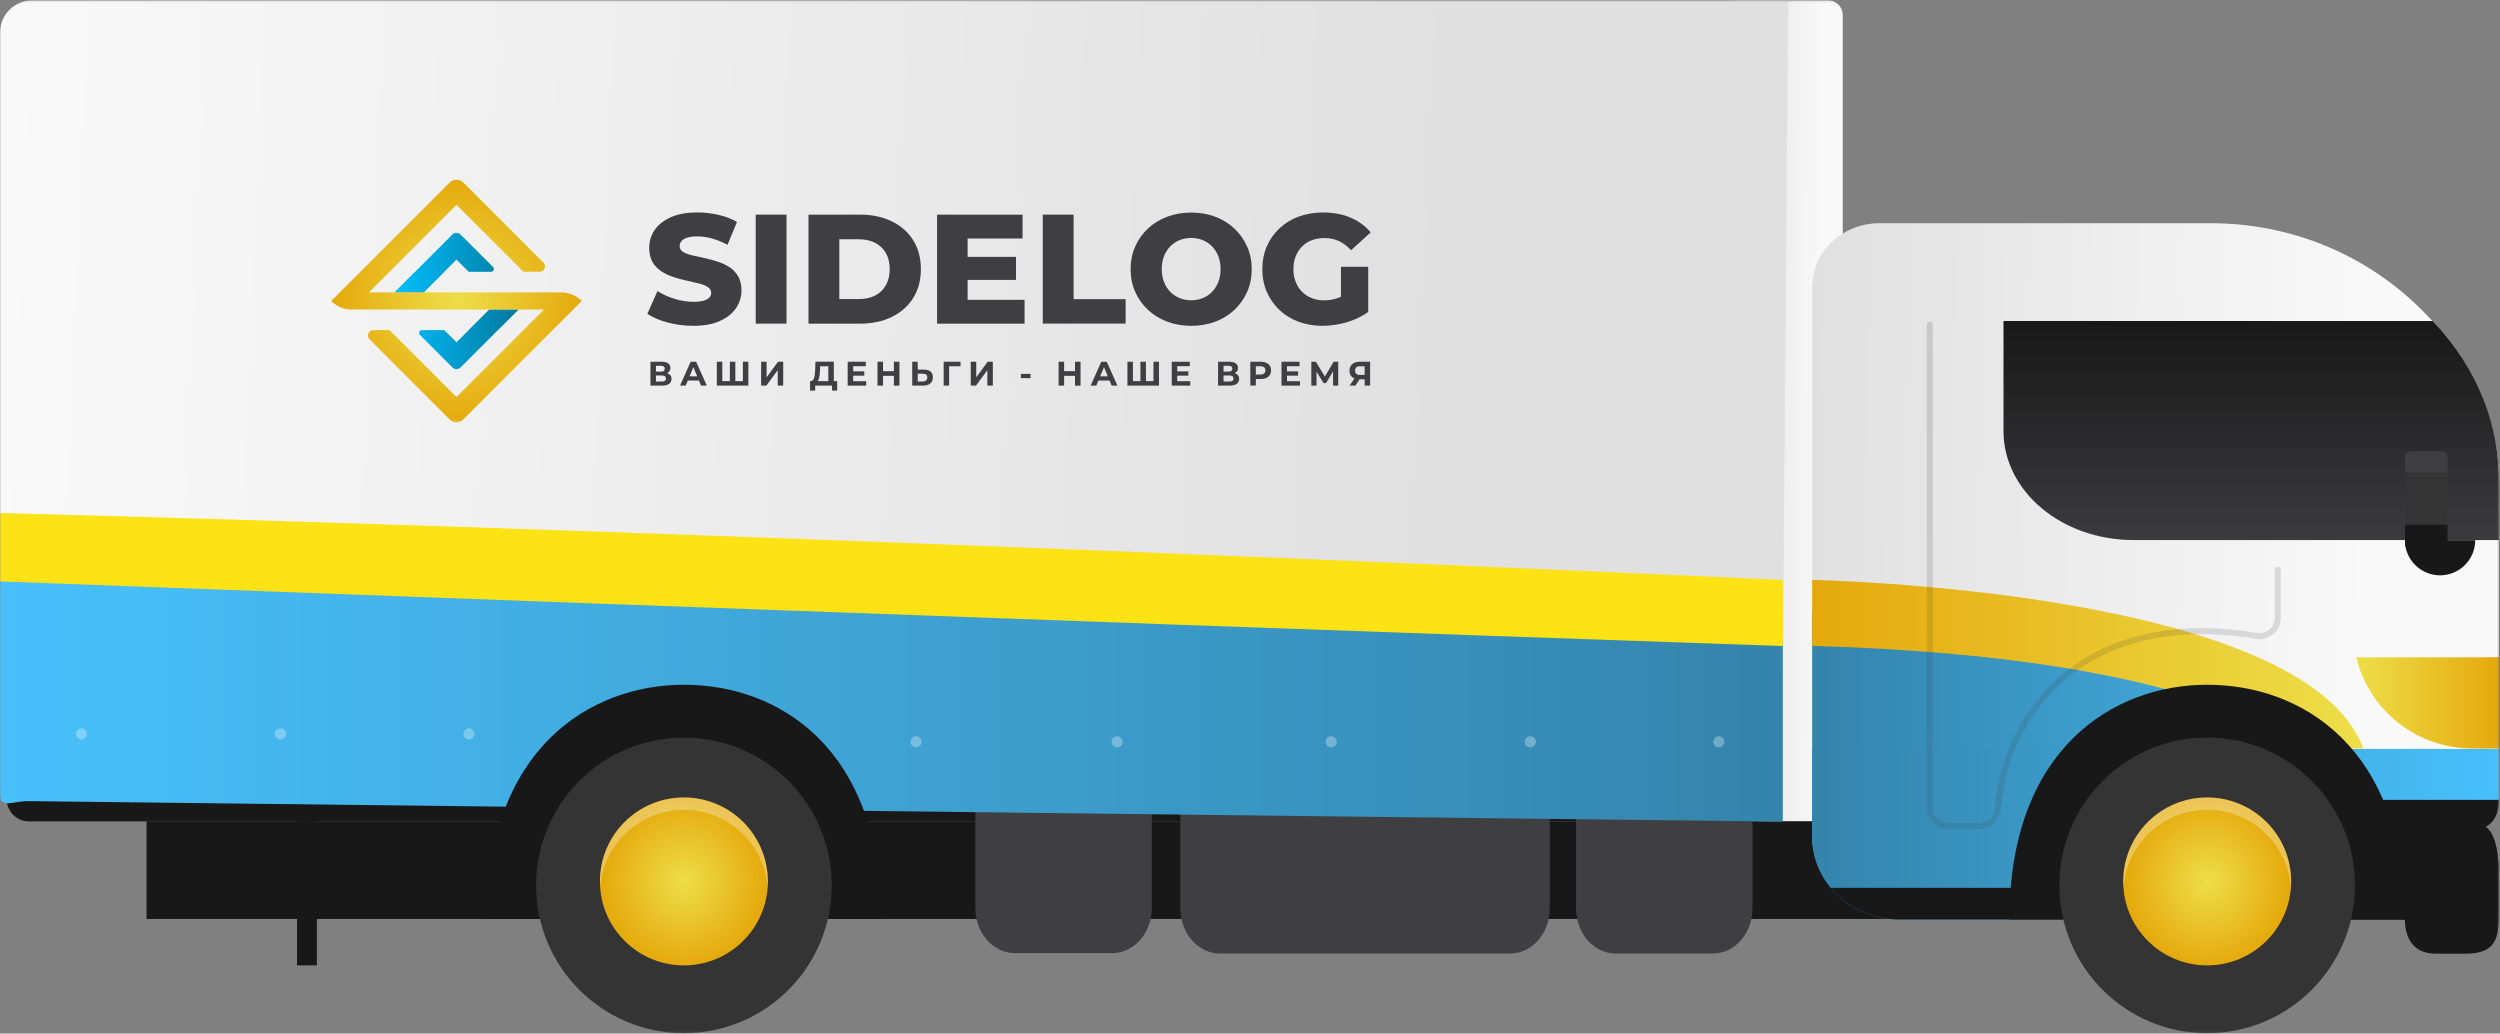 <?xml version="1.0" encoding="UTF-8"?> <svg xmlns="http://www.w3.org/2000/svg" width="1253" height="518" viewBox="0 0 1253 518" fill="none"><rect x="0" y="0" width="1253" height="518" fill="#808080" stroke="none"/><g clip-path="url(#clip0_15_513)"><mask id="mask0_15_513" style="mask-type:luminance" maskUnits="userSpaceOnUse" x="0" y="0" width="1253" height="518"><path d="M1252.49 0.165H0V517.835H1252.49V0.165Z" fill="white"></path></mask><g mask="url(#mask0_15_513)"><path d="M868.91 0.165H916.22C920.28 0.165 923.56 3.455 923.56 7.505V394.025C923.56 398.085 920.35 401.365 916.39 401.365L876.32 411.665L868.91 0.165Z" fill="url(#paint0_linear_15_513)"></path><path d="M927.2 323.805V393.855C927.2 398.005 923.78 401.365 919.56 411.665H862.76L887.05 323.795" fill="url(#paint1_linear_15_513)"></path><path d="M3.28 328.295H892.1V0.165" fill="url(#paint2_linear_15_513)"></path><path d="M14.36 411.675H881.02C887.14 411.675 892.11 406.505 892.11 400.135V326.525H3.28V400.135C3.28 406.505 8.24 411.675 14.36 411.675Z" fill="#181818"></path><path d="M892.11 299.845H3.28V329.585H892.11V299.845Z" fill="#FFE419"></path><path d="M179.94 183.025C179.25 182.945 178.55 182.905 177.83 182.905C174.54 182.905 171.44 184.175 169.2 186.735V183.465H160.25V222.315H169.17V211.705H169.2V208.655C171.37 211.065 174.39 212.265 177.84 212.265C178.32 212.265 178.79 212.245 179.26 212.215C186.6 211.675 192.07 206.865 192.07 197.615C192.07 188.605 186.79 183.815 179.94 183.025ZM176.19 204.455C171.94 204.455 169.19 202.325 169.19 197.565C169.19 192.865 171.94 190.735 176.19 190.735C180.39 190.735 183.13 192.865 183.13 197.565C183.13 202.325 180.39 204.455 176.19 204.455Z" fill="white"></path><path d="M274.33 182.895C265.44 182.895 258.39 187.705 258.39 197.545C258.39 207.445 265.44 212.245 274.33 212.245C283.16 212.245 290.21 207.435 290.21 197.535C290.21 187.705 283.17 182.895 274.33 182.895ZM274.33 204.425C270.08 204.425 267.34 202.305 267.34 197.545C267.34 192.845 270.08 190.725 274.33 190.725C278.52 190.725 281.26 192.845 281.26 197.545C281.27 202.295 278.53 204.425 274.33 204.425Z" fill="white"></path><path d="M339.76 204.455V183.455H330.8V211.735H345.64L354.99 190.455V211.735H363.95V183.455H348.97L339.76 204.455Z" fill="white"></path><path d="M321.95 197.255C323.7 195.955 324.61 193.975 324.61 191.545C324.61 186.855 321.27 183.455 315 183.455H294.51V211.735H316.13C322.41 211.735 325.75 208.345 325.75 203.645C325.74 200.765 324.39 198.555 321.95 197.255ZM303.43 190.245H313.44C314.97 190.245 315.93 190.865 315.93 192.285C315.93 193.645 314.97 194.205 313.44 194.205H303.43V190.245ZM314.34 204.725H303.43V200.655H314.34C315.81 200.655 316.83 201.275 316.83 202.635C316.82 204.045 315.81 204.725 314.34 204.725Z" fill="white"></path><path d="M425.58 183.455L418.22 193.365H414.44V183.455H405.48V211.735H414.44V201.145H419.53L425.58 211.735H435.26L426.17 195.735L435.26 183.455H425.58Z" fill="white"></path><path d="M452.03 182.895C443.13 182.895 436.07 187.705 436.07 197.565C436.07 207.475 443.13 212.295 452.03 212.295C460.88 212.295 467.93 207.475 467.93 197.565C467.93 187.715 460.87 182.895 452.03 182.895ZM452.03 204.455C447.78 204.455 445.03 202.325 445.03 197.565C445.03 192.865 447.78 190.735 452.03 190.735C456.23 190.735 458.97 192.865 458.97 197.565C458.97 202.325 456.23 204.455 452.03 204.455Z" fill="white"></path><path d="M495.88 183.065V178.155H488.04V183.065C477.96 184.075 471.52 188.945 471.52 197.515C471.52 206.245 477.96 211.125 488.04 212.125V217.085H495.88V212.125C505.9 211.115 513.18 206.245 513.18 197.515C513.18 188.945 505.9 184.075 495.88 183.065ZM488.04 204.225C483.28 203.605 480.48 201.705 480.48 197.505C480.48 193.415 483.28 191.565 488.04 190.955V204.225ZM495.88 204.225V190.955C500.58 191.575 503.38 193.415 503.38 197.505C503.38 201.705 500.58 203.615 495.88 204.225Z" fill="white"></path><path d="M390.06 192.745C390.06 197.315 378.3 197.285 378.3 192.735V183.455H369.34V194.945C369.34 206.985 389.33 204.255 390.06 202.165V211.735H399.02V183.455H390.06V192.745Z" fill="white"></path><path d="M132.82 183.555H156.69V191.365H141.74V211.715H132.82V183.555Z" fill="white"></path><path d="M227.09 183.555L210.99 216.655C209.09 220.555 205.13 223.035 200.79 223.035H195.64V215.225L199.93 215.295C202.87 215.345 205.02 212.445 205.02 209.505L192.4 183.555H202.44L209.75 200.355L217 183.555H227.09Z" fill="white"></path><path d="M235.22 200.895C235.22 204.525 237.28 205.035 241.18 205.035C244.14 205.035 246.81 204.535 246.81 202.715C246.81 200.745 244.47 200.345 242.01 200.345H238.61V194.215H242.01C244.46 194.215 246.25 193.685 246.25 191.905C246.25 190.305 244.3 189.675 241.29 189.675C237.44 189.675 235.77 190.225 235.77 192.655H227.41C227.41 186.405 232.43 183.005 241.29 183.005C249.65 183.005 254.62 186.185 254.62 190.695C254.62 194.895 252.4 197.135 248.71 197.135C252.47 197.135 255.74 199.095 255.74 204.185C255.74 209.295 249.55 212.275 241.18 212.275C232.31 212.275 226.85 208.815 226.85 200.895H235.22Z" fill="white"></path><path d="M265.52 133.425V150.125C265.52 153.065 268.34 155.185 271.17 154.365L341.33 134.005C345.74 132.725 350.5 133.725 354.03 136.675L374.03 153.445C377.01 155.945 381.54 153.825 381.54 149.935V133.425C381.54 131.445 380.88 129.515 379.68 127.945L355.26 96.225C351.29 91.065 344.19 89.485 338.4 92.465L268.57 128.415C266.69 129.395 265.52 131.315 265.52 133.425Z" fill="#FFDD00"></path><path d="M892.11 322.405H3.28V329.595H892.11V322.405Z" fill="#FEC210"></path><path d="M521.22 385.805C522.777 385.805 524.04 384.542 524.04 382.985C524.04 381.428 522.777 380.165 521.22 380.165C519.663 380.165 518.4 381.428 518.4 382.985C518.4 384.542 519.663 385.805 521.22 385.805Z" fill="#A2A5B8"></path><path d="M629.12 385.805C630.677 385.805 631.94 384.542 631.94 382.985C631.94 381.428 630.677 380.165 629.12 380.165C627.563 380.165 626.3 381.428 626.3 382.985C626.3 384.542 627.563 385.805 629.12 385.805Z" fill="#A2A5B8"></path><path d="M732.62 375.355C734.177 375.355 735.44 374.092 735.44 372.535C735.44 370.977 734.177 369.715 732.62 369.715C731.063 369.715 729.8 370.977 729.8 372.535C729.8 374.092 731.063 375.355 732.62 375.355Z" fill="#A2A5B8"></path><path d="M834.27 374.615C835.827 374.615 837.09 373.353 837.09 371.795C837.09 370.238 835.827 368.975 834.27 368.975C832.713 368.975 831.45 370.238 831.45 371.795C831.45 373.353 832.713 374.615 834.27 374.615Z" fill="#A2A5B8"></path><path d="M105.26 385.805C106.817 385.805 108.08 384.542 108.08 382.985C108.08 381.428 106.817 380.165 105.26 380.165C103.702 380.165 102.44 381.428 102.44 382.985C102.44 384.542 103.702 385.805 105.26 385.805Z" fill="#A2A5B8"></path><path d="M213.16 385.805C214.717 385.805 215.98 384.542 215.98 382.985C215.98 381.428 214.717 380.165 213.16 380.165C211.603 380.165 210.34 381.428 210.34 382.985C210.34 384.542 211.603 385.805 213.16 385.805Z" fill="#A2A5B8"></path><path d="M313.47 385.805C315.027 385.805 316.29 384.542 316.29 382.985C316.29 381.428 315.027 380.165 313.47 380.165C311.913 380.165 310.65 381.428 310.65 382.985C310.65 384.542 311.913 385.805 313.47 385.805Z" fill="#A2A5B8"></path><path d="M252.68 390.115C254.237 390.115 255.5 388.853 255.5 387.295C255.5 385.738 254.237 384.475 252.68 384.475C251.123 384.475 249.86 385.738 249.86 387.295C249.86 388.853 251.123 390.115 252.68 390.115Z" fill="#A2A5B8"></path><path d="M55.03 390.115C56.587 390.115 57.85 388.853 57.85 387.295C57.85 385.738 56.587 384.475 55.03 384.475C53.472 384.475 52.21 385.738 52.21 387.295C52.21 388.853 53.472 390.115 55.03 390.115Z" fill="#A2A5B8"></path><path d="M162.93 390.115C164.487 390.115 165.75 388.853 165.75 387.295C165.75 385.738 164.487 384.475 162.93 384.475C161.373 384.475 160.11 385.738 160.11 387.295C160.11 388.853 161.373 390.115 162.93 390.115Z" fill="#A2A5B8"></path><path d="M20.17 390.115C21.727 390.115 22.99 388.853 22.99 387.295C22.99 385.738 21.727 384.475 20.17 384.475C18.613 384.475 17.35 385.738 17.35 387.295C17.35 388.853 18.613 390.115 20.17 390.115Z" fill="#A2A5B8"></path><path d="M1168.93 411.645H73.46V460.585H1168.93V411.645Z" fill="#181818"></path><path d="M557.37 477.722H508.75C497.75 477.722 488.84 467.571 488.84 455.064V402.5H577.29V455.064C577.28 467.582 568.37 477.722 557.37 477.722Z" fill="#3F3E40"></path><path d="M776.74 402.693V455.257C776.74 467.775 767.82 477.915 756.83 477.915H611.5C600.5 477.915 591.59 467.764 591.59 455.257V402.693" fill="#3F3E40"></path><path d="M878.35 402.693V455.257C878.35 467.775 869.43 477.915 858.44 477.915H809.82C798.82 477.915 789.91 467.764 789.91 455.257V402.693" fill="#3F3E40"></path><path d="M893.51 337.845L896.24 0.165H16.35C7.32 0.165 0 7.375 0 16.275V337.845H893.51Z" fill="url(#paint3_linear_15_513)"></path><mask id="mask1_15_513" style="mask-type:luminance" maskUnits="userSpaceOnUse" x="166" y="90" width="522" height="122"><path d="M687.315 90H166V211.69H687.315V90Z" fill="white"></path></mask><g mask="url(#mask1_15_513)"><path d="M207.958 136.318H222.586L212.356 146.548H197.728L207.958 136.318Z" fill="#94B0BD"></path><path d="M245.213 155.155H259.841L249.611 165.384H234.983L241.917 158.463L245.213 155.155Z" fill="#94B0BD"></path><path d="M245.213 155.155L241.917 158.451L234.996 165.372L228.797 171.57L222.687 165.461H211.456C210.214 165.461 209.58 166.969 210.468 167.856L226.731 184.12C227.872 185.261 229.735 185.261 230.876 184.12L259.853 155.142H245.213V155.155ZM230.863 117.57C229.722 116.43 227.859 116.43 226.718 117.57L207.97 136.318L197.741 146.548H212.356L228.784 130.12L234.882 136.217H246.113C247.355 136.217 247.989 134.708 247.101 133.821L230.863 117.57Z" fill="url(#paint4_linear_15_513)"></path><path d="M291.569 150.845L232.093 210.321C230.268 212.146 227.301 212.146 225.463 210.321L185.217 170.062C183.518 168.363 184.723 165.473 187.118 165.473H195.244L228.784 199.014L272.644 155.155H225.007H176.369C172.477 155.155 168.751 153.608 166 150.858L225.476 91.369C227.301 89.544 230.268 89.544 232.106 91.369L272.352 131.615C274.051 133.314 272.846 136.204 270.451 136.204H262.325L228.784 102.676L184.913 146.548H281.187C285.091 146.548 288.818 148.094 291.569 150.845Z" fill="url(#paint5_radial_15_513)"></path><path d="M326.01 193.279V181.3H331.587C332.981 181.3 334.059 181.566 334.832 182.099C335.605 182.631 335.998 183.404 335.998 184.393C335.998 185.382 335.631 186.13 334.908 186.675C334.173 187.22 333.21 187.486 332.005 187.486L332.335 186.763C333.679 186.763 334.731 187.03 335.466 187.562C336.201 188.094 336.581 188.88 336.581 189.894C336.581 190.908 336.189 191.77 335.39 192.366C334.591 192.962 333.438 193.266 331.929 193.266H326.01V193.279ZM328.76 186.256H331.346C331.955 186.256 332.411 186.13 332.715 185.889C333.019 185.648 333.172 185.28 333.172 184.799C333.172 184.317 333.019 183.962 332.715 183.708C332.411 183.468 331.955 183.341 331.346 183.341H328.76V186.256ZM328.76 191.225H331.803C332.436 191.225 332.931 191.099 333.26 190.845C333.59 190.592 333.755 190.211 333.755 189.679C333.755 189.147 333.59 188.804 333.26 188.563C332.931 188.323 332.449 188.196 331.803 188.196H328.76V191.225Z" fill="#3F3E40"></path><path d="M340.828 193.279L346.165 181.3H348.903L354.265 193.279H351.362L346.976 182.707H348.066L343.667 193.279H340.828ZM343.49 190.718L344.225 188.614H350.386L351.134 190.718H343.49Z" fill="#3F3E40"></path><path d="M366.421 191.023L365.8 191.656V181.3H368.55V191.656L367.904 191.023H372.974L372.328 191.656V181.3H375.079V193.279H359.272V181.3H362.022V191.656L361.389 191.023H366.421Z" fill="#3F3E40"></path><path d="M381.48 193.279V181.3H384.231V189.108L389.948 181.3H392.546V193.279H389.808V185.496L384.091 193.279H381.48Z" fill="#3F3E40"></path><path d="M405.995 195.763V191.023H419.584V195.763H417.024V193.279H408.569V195.763H405.995ZM415.16 192.049V183.556H411.053L411.002 185.306C410.964 186.041 410.914 186.751 410.863 187.41C410.8 188.069 410.711 188.677 410.584 189.21C410.457 189.755 410.293 190.211 410.102 190.592C409.9 190.972 409.659 191.238 409.355 191.39L406.388 191.01C406.794 191.01 407.136 190.883 407.402 190.579C407.669 190.287 407.884 189.869 408.049 189.324C408.214 188.779 408.328 188.145 408.404 187.41C408.48 186.675 408.531 185.889 408.569 185.027L408.708 181.275H417.911V192.024H415.16V192.049Z" fill="#3F3E40"></path><path d="M427.621 191.061H434.136V193.279H424.857V181.3H433.921V183.531H427.621V191.061ZM427.418 186.13H433.186V188.285H427.418V186.13Z" fill="#3F3E40"></path><path d="M442.579 193.279H439.802V181.3H442.579V193.279ZM448.219 188.373H442.363V186.028H448.219V188.373ZM448.017 181.3H450.793V193.279H448.017V181.3Z" fill="#3F3E40"></path><path d="M463.012 185.23C464.457 185.23 465.573 185.547 466.371 186.193C467.157 186.839 467.55 187.803 467.55 189.096C467.55 190.465 467.119 191.504 466.245 192.214C465.37 192.924 464.166 193.279 462.619 193.279H457.207V181.3H459.957V185.23H463.012ZM462.467 191.225C463.177 191.225 463.735 191.048 464.14 190.693C464.546 190.338 464.762 189.831 464.762 189.159C464.762 188.487 464.559 188.018 464.153 187.727C463.748 187.435 463.19 187.296 462.467 187.296H459.97V191.225H462.467Z" fill="#3F3E40"></path><path d="M472.963 193.279V181.3H481.418V183.556H475.067L475.701 182.923V193.279H472.963Z" fill="#3F3E40"></path><path d="M486.539 193.279V181.3H489.29V189.108L495.007 181.3H497.605V193.279H494.867V185.496L489.15 193.279H486.539Z" fill="#3F3E40"></path><path d="M511.676 189.527V187.385H516.518V189.527H511.676Z" fill="#3F3E40"></path><path d="M533.339 193.279H530.563V181.3H533.339V193.279ZM538.992 188.373H533.136V186.028H538.992V188.373ZM538.79 181.3H541.566V193.279H538.79V181.3Z" fill="#3F3E40"></path><path d="M546.624 193.279L551.96 181.3H554.698L560.06 193.279H557.157L552.771 182.707H553.862L549.463 193.279H546.624ZM549.286 190.718L550.021 188.614H556.181L556.929 190.718H549.286Z" fill="#3F3E40"></path><path d="M572.217 191.023L571.595 191.656V181.3H574.346V191.656L573.7 191.023H578.77L578.124 191.656V181.3H580.874V193.279H565.067V181.3H567.818V191.656L567.184 191.023H572.217Z" fill="#3F3E40"></path><path d="M590.039 191.061H596.554V193.279H587.276V181.3H596.326V183.531H590.026V191.061H590.039ZM589.836 186.13H595.604V188.285H589.836V186.13Z" fill="#3F3E40"></path><path d="M610.485 193.279V181.3H616.063C617.457 181.3 618.535 181.566 619.308 182.099C620.081 182.631 620.474 183.404 620.474 184.393C620.474 185.382 620.107 186.13 619.384 186.675C618.649 187.22 617.685 187.486 616.481 187.486L616.811 186.763C618.155 186.763 619.207 187.03 619.942 187.562C620.677 188.094 621.057 188.88 621.057 189.894C621.057 190.908 620.664 191.77 619.866 192.366C619.067 192.962 617.914 193.266 616.405 193.266H610.485V193.279ZM613.236 186.256H615.822C616.431 186.256 616.887 186.13 617.191 185.889C617.495 185.648 617.647 185.28 617.647 184.799C617.647 184.317 617.495 183.962 617.191 183.708C616.887 183.468 616.431 183.341 615.822 183.341H613.236V186.256ZM613.236 191.225H616.278C616.912 191.225 617.407 191.099 617.736 190.845C618.066 190.592 618.231 190.211 618.231 189.679C618.231 189.147 618.066 188.804 617.736 188.563C617.407 188.323 616.925 188.196 616.278 188.196H613.236V191.225Z" fill="#3F3E40"></path><path d="M626.66 193.279V181.3H631.845C632.922 181.3 633.835 181.478 634.621 181.82C635.394 182.162 635.99 182.669 636.421 183.316C636.839 183.962 637.054 184.735 637.054 185.648C637.054 186.561 636.839 187.308 636.421 187.955C636.002 188.601 635.394 189.108 634.621 189.451C633.847 189.793 632.922 189.97 631.845 189.97H628.194L629.424 188.716V193.266H626.66V193.279ZM629.424 189.032L628.194 187.714H631.68C632.529 187.714 633.176 187.537 633.594 187.169C634.012 186.801 634.228 186.294 634.228 185.648C634.228 185.001 634.012 184.469 633.594 184.114C633.176 183.759 632.529 183.569 631.68 183.569H628.194L629.424 182.251V189.032Z" fill="#3F3E40"></path><path d="M645.053 191.061H651.568V193.279H642.29V181.3H651.34V183.531H645.04V191.061H645.053ZM644.85 186.13H650.618V188.285H644.85V186.13Z" fill="#3F3E40"></path><path d="M657.235 193.279V181.3H659.529L664.625 189.755H663.408L668.428 181.3H670.722V193.279H668.136V185.293H668.618L664.599 192.024H663.357L659.25 185.293H659.833V193.279H657.235Z" fill="#3F3E40"></path><path d="M683.968 193.279V189.501L684.653 190.097H681.37C680.33 190.097 679.43 189.932 678.683 189.59C677.935 189.248 677.352 188.754 676.959 188.107C676.566 187.461 676.363 186.687 676.363 185.775C676.363 184.862 676.578 184.038 677.009 183.366C677.44 182.694 678.036 182.187 678.809 181.832C679.582 181.478 680.495 181.3 681.547 181.3H686.719V193.279H683.968ZM676.388 193.279L679.367 188.982H682.168L679.316 193.279H676.388ZM683.968 188.601V182.834L684.653 183.556H681.611C680.825 183.556 680.216 183.734 679.811 184.101C679.392 184.469 679.19 185.014 679.19 185.724C679.19 186.434 679.392 186.954 679.785 187.334C680.178 187.714 680.774 187.904 681.547 187.904H684.666L683.968 188.601Z" fill="#3F3E40"></path><path d="M347.473 163.3C342.996 163.3 338.696 162.734 334.555 161.619C330.414 160.504 327.052 159.053 324.451 157.284L329.529 145.887C331.971 147.445 334.803 148.736 337.988 149.745C341.191 150.754 344.376 151.267 347.544 151.267C349.685 151.267 351.384 151.072 352.693 150.683C353.985 150.294 354.94 149.781 355.542 149.126C356.144 148.471 356.445 147.71 356.445 146.825C356.445 145.569 355.878 144.596 354.728 143.852C353.578 143.127 352.109 142.525 350.286 142.065C348.464 141.605 346.446 141.127 344.235 140.667C342.023 140.207 339.811 139.605 337.599 138.88C335.387 138.154 333.369 137.199 331.547 136.031C329.724 134.863 328.237 133.323 327.105 131.43C325.955 129.536 325.388 127.13 325.388 124.21C325.388 120.936 326.291 117.963 328.078 115.309C329.865 112.655 332.573 110.531 336.147 108.903C339.74 107.293 344.217 106.479 349.561 106.479C353.153 106.479 356.675 106.886 360.125 107.682C363.576 108.496 366.673 109.664 369.38 111.239L364.62 122.706C362.019 121.308 359.435 120.246 356.887 119.538C354.339 118.83 351.861 118.477 349.472 118.477C347.331 118.477 345.615 118.689 344.323 119.131C343.031 119.574 342.093 120.158 341.509 120.883C340.943 121.609 340.642 122.44 340.642 123.378C340.642 124.582 341.208 125.519 342.323 126.227C343.438 126.935 344.925 127.501 346.765 127.944C348.605 128.386 350.64 128.846 352.852 129.306C355.064 129.766 357.276 130.368 359.488 131.058C361.7 131.766 363.718 132.704 365.54 133.872C367.363 135.04 368.832 136.579 369.947 138.473C371.061 140.366 371.628 142.755 371.628 145.604C371.628 148.772 370.725 151.709 368.938 154.381C367.151 157.053 364.461 159.212 360.904 160.823C357.365 162.486 352.888 163.3 347.473 163.3Z" fill="#3F3E40"></path><path d="M378.759 162.203V107.576H394.207V162.203H378.759Z" fill="#3F3E40"></path><path d="M405.214 162.203V107.576H431.033C437.067 107.576 442.376 108.691 446.959 110.938C451.542 113.168 455.117 116.318 457.683 120.388C460.248 124.458 461.54 129.289 461.54 134.898C461.54 140.508 460.248 145.286 457.683 149.374C455.099 153.461 451.524 156.611 446.959 158.858C442.376 161.088 437.067 162.221 431.033 162.221H405.214V162.203ZM420.663 149.887H430.413C433.528 149.887 436.253 149.303 438.571 148.135C440.889 146.967 442.694 145.25 443.986 142.985C445.278 140.72 445.933 138.03 445.933 134.916C445.933 131.802 445.278 129.041 443.986 126.794C442.694 124.564 440.871 122.847 438.571 121.68C436.253 120.512 433.545 119.928 430.413 119.928H420.663V149.887Z" fill="#3F3E40"></path><path d="M484.952 150.276H513.513V162.221H469.663V107.594H512.504V119.538H484.97V150.276H484.952ZM483.855 128.74H509.213V140.295H483.855V128.74Z" fill="#3F3E40"></path><path d="M522.644 162.203V107.576H538.092V149.94H564.158V162.185H522.644V162.203Z" fill="#3F3E40"></path><path d="M597.02 163.3C592.649 163.3 588.614 162.592 584.933 161.194C581.235 159.796 578.032 157.797 575.289 155.231C572.564 152.647 570.44 149.657 568.936 146.224C567.432 142.791 566.671 139.021 566.671 134.916C566.671 130.81 567.432 127.041 568.936 123.608C570.44 120.175 572.564 117.167 575.289 114.601C578.014 112.017 581.235 110.036 584.933 108.638C588.632 107.24 592.666 106.532 597.02 106.532C601.373 106.532 605.478 107.24 609.159 108.638C612.822 110.036 616.007 112.035 618.715 114.601C621.422 117.185 623.546 120.175 625.068 123.608C626.607 127.041 627.368 130.81 627.368 134.916C627.368 139.021 626.607 142.808 625.068 146.277C623.528 149.745 621.405 152.736 618.715 155.284C616.007 157.832 612.822 159.814 609.159 161.212C605.496 162.592 601.444 163.3 597.02 163.3ZM597.02 150.506C599.108 150.506 601.037 150.134 602.824 149.409C604.611 148.683 606.186 147.621 607.513 146.241C608.84 144.861 609.885 143.215 610.628 141.286C611.389 139.358 611.76 137.234 611.76 134.88C611.76 132.527 611.389 130.35 610.628 128.439C609.867 126.546 608.84 124.9 607.513 123.52C606.186 122.139 604.629 121.095 602.824 120.352C601.037 119.627 599.09 119.255 597.02 119.255C594.949 119.255 593.003 119.627 591.198 120.352C589.41 121.078 587.835 122.139 586.508 123.52C585.181 124.9 584.137 126.546 583.394 128.439C582.633 130.333 582.261 132.492 582.261 134.88C582.261 137.269 582.633 139.358 583.394 141.286C584.155 143.215 585.181 144.861 586.508 146.241C587.835 147.621 589.393 148.666 591.198 149.409C593.003 150.134 594.932 150.506 597.02 150.506Z" fill="#3F3E40"></path><path d="M662.795 163.3C658.477 163.3 654.478 162.61 650.78 161.23C647.081 159.849 643.896 157.885 641.224 155.337C638.552 152.789 636.446 149.78 634.942 146.33C633.438 142.879 632.677 139.057 632.677 134.898C632.677 130.74 633.438 126.935 634.942 123.467C636.446 120.016 638.552 117.008 641.259 114.459C643.967 111.911 647.17 109.947 650.903 108.567C654.62 107.186 658.69 106.496 663.114 106.496C668.263 106.496 672.864 107.346 676.916 109.08C680.969 110.796 684.331 113.274 686.985 116.494L677.146 125.396C675.271 123.36 673.253 121.839 671.094 120.83C668.936 119.821 666.529 119.308 663.875 119.308C661.539 119.308 659.398 119.68 657.469 120.405C655.54 121.131 653.912 122.193 652.549 123.573C651.204 124.953 650.143 126.599 649.382 128.492C648.621 130.386 648.249 132.545 648.249 134.934C648.249 137.323 648.621 139.322 649.382 141.251C650.143 143.18 651.187 144.826 652.549 146.206C653.894 147.586 655.522 148.648 657.433 149.409C659.327 150.17 661.433 150.541 663.715 150.541C665.998 150.541 668.245 150.17 670.422 149.409C672.599 148.648 674.811 147.374 677.058 145.551L685.711 156.399C682.597 158.628 678.969 160.345 674.864 161.548C670.776 162.698 666.741 163.3 662.795 163.3ZM672.085 154.328V133.73H685.747V156.363L672.085 154.328Z" fill="#3F3E40"></path></g><path d="M14.05 401.515L893.54 411.815C893.54 411.815 893.54 405.605 893.54 397.945V320.445L0 275.275V397.955C0 405.605 6.29 401.515 14.05 401.515Z" fill="url(#paint6_linear_15_513)"></path><path d="M0 291.395C0 291.395 503.64 310.375 893.55 323.795V290.665C893.55 290.665 399.7 267.505 0 257.115V291.395Z" fill="#FDE215"></path><path d="M459.14 374.595C460.686 374.595 461.94 373.342 461.94 371.795C461.94 370.249 460.686 368.995 459.14 368.995C457.594 368.995 456.34 370.249 456.34 371.795C456.34 373.342 457.594 374.595 459.14 374.595Z" fill="white" fill-opacity="0.3"></path><path d="M559.92 374.595C561.466 374.595 562.72 373.342 562.72 371.795C562.72 370.249 561.466 368.995 559.92 368.995C558.374 368.995 557.12 370.249 557.12 371.795C557.12 373.342 558.374 374.595 559.92 374.595Z" fill="white" fill-opacity="0.3"></path><path d="M667.23 374.595C668.776 374.595 670.03 373.342 670.03 371.795C670.03 370.249 668.776 368.995 667.23 368.995C665.684 368.995 664.43 370.249 664.43 371.795C664.43 373.342 665.684 374.595 667.23 374.595Z" fill="white" fill-opacity="0.3"></path><path d="M766.99 374.595C768.536 374.595 769.79 373.342 769.79 371.795C769.79 370.249 768.536 368.995 766.99 368.995C765.444 368.995 764.19 370.249 764.19 371.795C764.19 373.342 765.444 374.595 766.99 374.595Z" fill="white" fill-opacity="0.3"></path><path d="M861.48 374.595C863.026 374.595 864.28 373.342 864.28 371.795C864.28 370.249 863.026 368.995 861.48 368.995C859.934 368.995 858.68 370.249 858.68 371.795C858.68 373.342 859.934 374.595 861.48 374.595Z" fill="white" fill-opacity="0.3"></path><path d="M40.79 370.595C42.336 370.595 43.59 369.342 43.59 367.795C43.59 366.249 42.336 364.995 40.79 364.995C39.244 364.995 37.99 366.249 37.99 367.795C37.99 369.342 39.244 370.595 40.79 370.595Z" fill="white" fill-opacity="0.3"></path><path d="M140.55 370.595C142.096 370.595 143.35 369.342 143.35 367.795C143.35 366.249 142.096 364.995 140.55 364.995C139.004 364.995 137.75 366.249 137.75 367.795C137.75 369.342 139.004 370.595 140.55 370.595Z" fill="white" fill-opacity="0.3"></path><path d="M235.04 370.595C236.586 370.595 237.84 369.342 237.84 367.795C237.84 366.249 236.586 364.995 235.04 364.995C233.494 364.995 232.24 366.249 232.24 367.795C232.24 369.342 233.494 370.595 235.04 370.595Z" fill="white" fill-opacity="0.3"></path><path d="M158.83 411.625H148.87V483.855H158.83V411.625Z" fill="#181818"></path><path d="M339.54 356.495C341.329 356.495 342.78 355.045 342.78 353.255C342.78 351.466 341.329 350.015 339.54 350.015C337.751 350.015 336.3 351.466 336.3 353.255C336.3 355.045 337.751 356.495 339.54 356.495Z" fill="#A2A5B8"></path><path d="M243.88 460.585C243.88 375.345 295.76 343.195 342.77 343.195C390.3 343.195 441.66 374.845 441.66 460.585" fill="#181818"></path><path d="M342.77 517.835C383.683 517.835 416.85 484.668 416.85 443.755C416.85 402.842 383.683 369.675 342.77 369.675C301.857 369.675 268.69 402.842 268.69 443.755C268.69 484.668 301.857 517.835 342.77 517.835Z" fill="#343434"></path><path d="M342.77 483.855C366.01 483.855 384.85 465.015 384.85 441.775C384.85 418.535 366.01 399.695 342.77 399.695C319.53 399.695 300.69 418.535 300.69 441.775C300.69 465.015 319.53 483.855 342.77 483.855Z" fill="url(#paint7_radial_15_513)"></path><path d="M342.77 405.875C364.97 405.875 383.14 423.065 384.72 444.865C384.79 443.845 384.85 442.815 384.85 441.775C384.85 418.535 366.01 399.695 342.77 399.695C319.53 399.695 300.7 418.535 300.7 441.775C300.7 442.815 300.75 443.845 300.83 444.865C302.41 423.075 320.58 405.875 342.77 405.875Z" fill="white" fill-opacity="0.3"></path><path d="M941.98 111.875H1108.19C1131.7 111.875 1154.85 117.335 1175.64 127.785C1222.92 151.565 1252.5 198.265 1252.5 240.515V387.065C1252.5 387.065 1245.95 389.985 1243.97 397.835C1238.66 418.885 1232.5 460.125 1219.03 460.125H951.93C927.82 460.125 908.27 441.535 908.27 418.595V143.935C908.27 126.235 923.36 111.875 941.98 111.875Z" fill="url(#paint8_linear_15_513)"></path><path d="M951.93 460.845H1219.02C1232.48 460.845 1234.88 432.895 1240.19 411.875C1242.17 404.045 1169.88 396.095 1169.88 396.095L1168.38 352.325L908.27 307.235V419.395C908.27 442.285 927.82 460.845 951.93 460.845Z" fill="url(#paint9_linear_15_513)"></path><path d="M1252.49 439.455C1252.49 416.985 1245.64 414.435 1245.64 414.435C1245.64 414.435 1252.49 412.005 1252.49 400.905C1248.4 400.905 1016.71 400.905 1016.71 400.905L1033.39 439.455C1033.39 439.455 1246.08 439.455 1252.49 439.455Z" fill="#181818"></path><path d="M1244.07 329.445H1180.95C1187.54 356.545 1211.58 375.175 1239.46 375.175L1252.49 375.205V329.435H1244.07V329.445Z" fill="url(#paint10_linear_15_513)"></path><path d="M951.93 460.845H1219.02C1225.6 460.845 1229.54 454.155 1232.47 444.865H917.5C925.49 454.585 937.94 460.845 951.93 460.845Z" fill="#181818"></path><path d="M908.27 375.365V419.395C908.27 429.005 911.72 437.835 917.5 444.865H1232.47C1235.53 435.155 1237.48 422.615 1240.2 411.875C1242.18 404.045 1252.49 400.895 1252.49 400.895V375.365H908.27Z" fill="url(#paint11_linear_15_513)"></path><path d="M1189.88 400.895H1252.49C1252.49 400.895 1249.55 408.625 1245.75 412.065C1241.95 415.505 1248.22 427.725 1250.65 430.505C1251.84 431.865 1252.49 433.605 1252.49 435.415V456.655C1252.49 468.435 1252.04 477.995 1236.13 477.995H1220.8C1208.98 477.995 1205.34 469.385 1205.34 460.835H1169.89L1189.88 400.895Z" fill="#181818"></path><path d="M1245.64 414.435C1245.64 414.435 1245.68 414.415 1245.75 414.395H1014.03L1022.5 439.455C1022.5 439.455 1246.09 439.455 1252.5 439.455C1252.49 416.985 1245.64 414.435 1245.64 414.435Z" fill="#181818"></path><path d="M1004.15 160.895H1219.24C1242.9 186.035 1252.49 214.025 1252.49 241.535V270.675H1069.3C1033.32 270.675 1004.15 246.215 1004.15 216.035V160.895Z" fill="url(#paint12_linear_15_513)"></path><path d="M1218.48 284.165H1220.41C1223.89 284.165 1226.72 281.345 1226.72 277.855V262.865H1205.4V271.085C1205.4 278.315 1211.25 284.165 1218.48 284.165Z" fill="#181818"></path><path d="M1205.39 262.878H1226.71V236.728H1205.39V262.878Z" fill="#343434"></path><path d="M1205.4 236.785H1226.72V229.295C1226.72 227.555 1225.31 226.145 1223.57 226.145H1208.56C1206.82 226.145 1205.41 227.555 1205.41 229.295V236.785H1205.4Z" fill="#3F3E40"></path><path d="M1240.58 270.735C1240.58 280.465 1232.69 288.355 1222.96 288.355C1213.23 288.355 1205.34 280.465 1205.34 270.735" fill="#181818"></path><path d="M908.27 290.665C908.27 290.665 1155.39 295.335 1184.52 375.175H1152.16C1152.16 375.175 1109.43 329.445 908.27 323.705" fill="url(#paint13_linear_15_513)"></path><path d="M1007.12 460.845C1007.12 375.425 1059.11 343.195 1106.23 343.195C1153.86 343.195 1205.34 374.915 1205.34 460.845" fill="#181818"></path><path d="M1106.23 517.835C1147.14 517.835 1180.31 484.668 1180.31 443.755C1180.31 402.842 1147.14 369.675 1106.23 369.675C1065.32 369.675 1032.15 402.842 1032.15 443.755C1032.15 484.668 1065.32 517.835 1106.23 517.835Z" fill="#343434"></path><path d="M1106.23 483.855C1129.47 483.855 1148.31 465.015 1148.31 441.775C1148.31 418.535 1129.47 399.695 1106.23 399.695C1082.99 399.695 1064.15 418.535 1064.15 441.775C1064.15 465.015 1082.99 483.855 1106.23 483.855Z" fill="url(#paint14_radial_15_513)"></path><path d="M1106.23 405.875C1128.43 405.875 1146.6 423.065 1148.18 444.865C1148.25 443.845 1148.31 442.815 1148.31 441.775C1148.31 418.535 1129.47 399.695 1106.23 399.695C1082.99 399.695 1064.16 418.535 1064.16 441.775C1064.16 442.815 1064.21 443.845 1064.29 444.865C1065.86 423.075 1084.03 405.875 1106.23 405.875Z" fill="white" fill-opacity="0.3"></path><path opacity="0.62" d="M967.19 162.755V404.805C967.19 409.855 971.28 413.945 976.33 413.945H992.19C996.93 413.945 1000.91 410.325 1001.29 405.605C1005.36 355.025 1046.61 304.795 1130.99 318.695C1136.56 319.615 1141.63 315.335 1141.63 309.685V285.565" stroke="url(#paint15_linear_15_513)" stroke-opacity="0.23" stroke-width="3" stroke-miterlimit="10" stroke-linecap="round"></path></g></g><defs><linearGradient id="paint0_linear_15_513" x1="868.91" y1="30.001" x2="913.604" y2="30.097" gradientUnits="userSpaceOnUse"><stop stop-color="#E0E0E0"></stop><stop offset="1" stop-color="#F9F9FA"></stop></linearGradient><linearGradient id="paint1_linear_15_513" x1="862.76" y1="330.166" x2="915.453" y2="330.793" gradientUnits="userSpaceOnUse"><stop stop-color="#E0E0E0"></stop><stop offset="1" stop-color="#F9F9FA"></stop></linearGradient><linearGradient id="paint2_linear_15_513" x1="447.689" y1="35.191" x2="447.689" y2="535.591" gradientUnits="userSpaceOnUse"><stop offset="7.68931e-07" stop-color="#4CB848"></stop><stop offset="1" stop-color="#299C52"></stop></linearGradient><linearGradient id="paint3_linear_15_513" x1="1.60024e-07" y1="24.649" x2="731.614" y2="56.152" gradientUnits="userSpaceOnUse"><stop stop-color="#F9F9FA"></stop><stop offset="1" stop-color="#E0E0E0"></stop></linearGradient><linearGradient id="paint4_linear_15_513" x1="197.741" y1="150.845" x2="259.853" y2="150.845" gradientUnits="userSpaceOnUse"><stop stop-color="#00C0FC"></stop><stop offset="1" stop-color="#00789F"></stop></linearGradient><radialGradient id="paint5_radial_15_513" cx="0" cy="0" r="1" gradientUnits="userSpaceOnUse" gradientTransform="translate(228.784 150.845) scale(61.821 61.821)"><stop stop-color="#EDDE49"></stop><stop offset="1" stop-color="#E5A90C"></stop></radialGradient><linearGradient id="paint6_linear_15_513" x1="0.071" y1="343.561" x2="893.257" y2="343.561" gradientUnits="userSpaceOnUse"><stop stop-color="#48C0FB"></stop><stop offset="1" stop-color="#3484AB"></stop></linearGradient><radialGradient id="paint7_radial_15_513" cx="0" cy="0" r="1" gradientUnits="userSpaceOnUse" gradientTransform="translate(342.77 441.776) scale(41.436 42.761)"><stop stop-color="#EDDE49"></stop><stop offset="1" stop-color="#E5A90C"></stop></radialGradient><linearGradient id="paint8_linear_15_513" x1="908.27" y1="137.125" x2="1189.72" y2="141.639" gradientUnits="userSpaceOnUse"><stop stop-color="#E0E0E0"></stop><stop offset="1" stop-color="#F9F9FA"></stop></linearGradient><linearGradient id="paint9_linear_15_513" x1="908.296" y1="384.058" x2="1240.12" y2="384.058" gradientUnits="userSpaceOnUse"><stop stop-color="#3484AB"></stop><stop offset="1" stop-color="#48C0FB"></stop></linearGradient><linearGradient id="paint10_linear_15_513" x1="1181.5" y1="352.321" x2="1251.94" y2="352.321" gradientUnits="userSpaceOnUse"><stop stop-color="#EDDE49"></stop><stop offset="1" stop-color="#E5A90C"></stop></linearGradient><linearGradient id="paint11_linear_15_513" x1="908.297" y1="410.124" x2="1252.38" y2="410.124" gradientUnits="userSpaceOnUse"><stop stop-color="#3484AB"></stop><stop offset="1" stop-color="#48C0FB"></stop></linearGradient><linearGradient id="paint12_linear_15_513" x1="1128.32" y1="160.895" x2="1128.32" y2="270.675" gradientUnits="userSpaceOnUse"><stop stop-color="#181818"></stop><stop offset="1" stop-color="#3B3B3E"></stop></linearGradient><linearGradient id="paint13_linear_15_513" x1="910.385" y1="332.921" x2="1182.4" y2="332.921" gradientUnits="userSpaceOnUse"><stop stop-color="#E5A90C"></stop><stop offset="1" stop-color="#EDDE49"></stop></linearGradient><radialGradient id="paint14_radial_15_513" cx="0" cy="0" r="1" gradientUnits="userSpaceOnUse" gradientTransform="translate(1106.23 441.776) scale(41.436 42.761)"><stop stop-color="#EDDE49"></stop><stop offset="1" stop-color="#E5A90C"></stop></radialGradient><linearGradient id="paint15_linear_15_513" x1="1054.41" y1="162.755" x2="1054.41" y2="413.945" gradientUnits="userSpaceOnUse"><stop stop-color="#181818"></stop><stop offset="1" stop-color="#3B3B3E"></stop></linearGradient><clipPath id="clip0_15_513"><rect width="1253" height="518" fill="white"></rect></clipPath></defs></svg> 